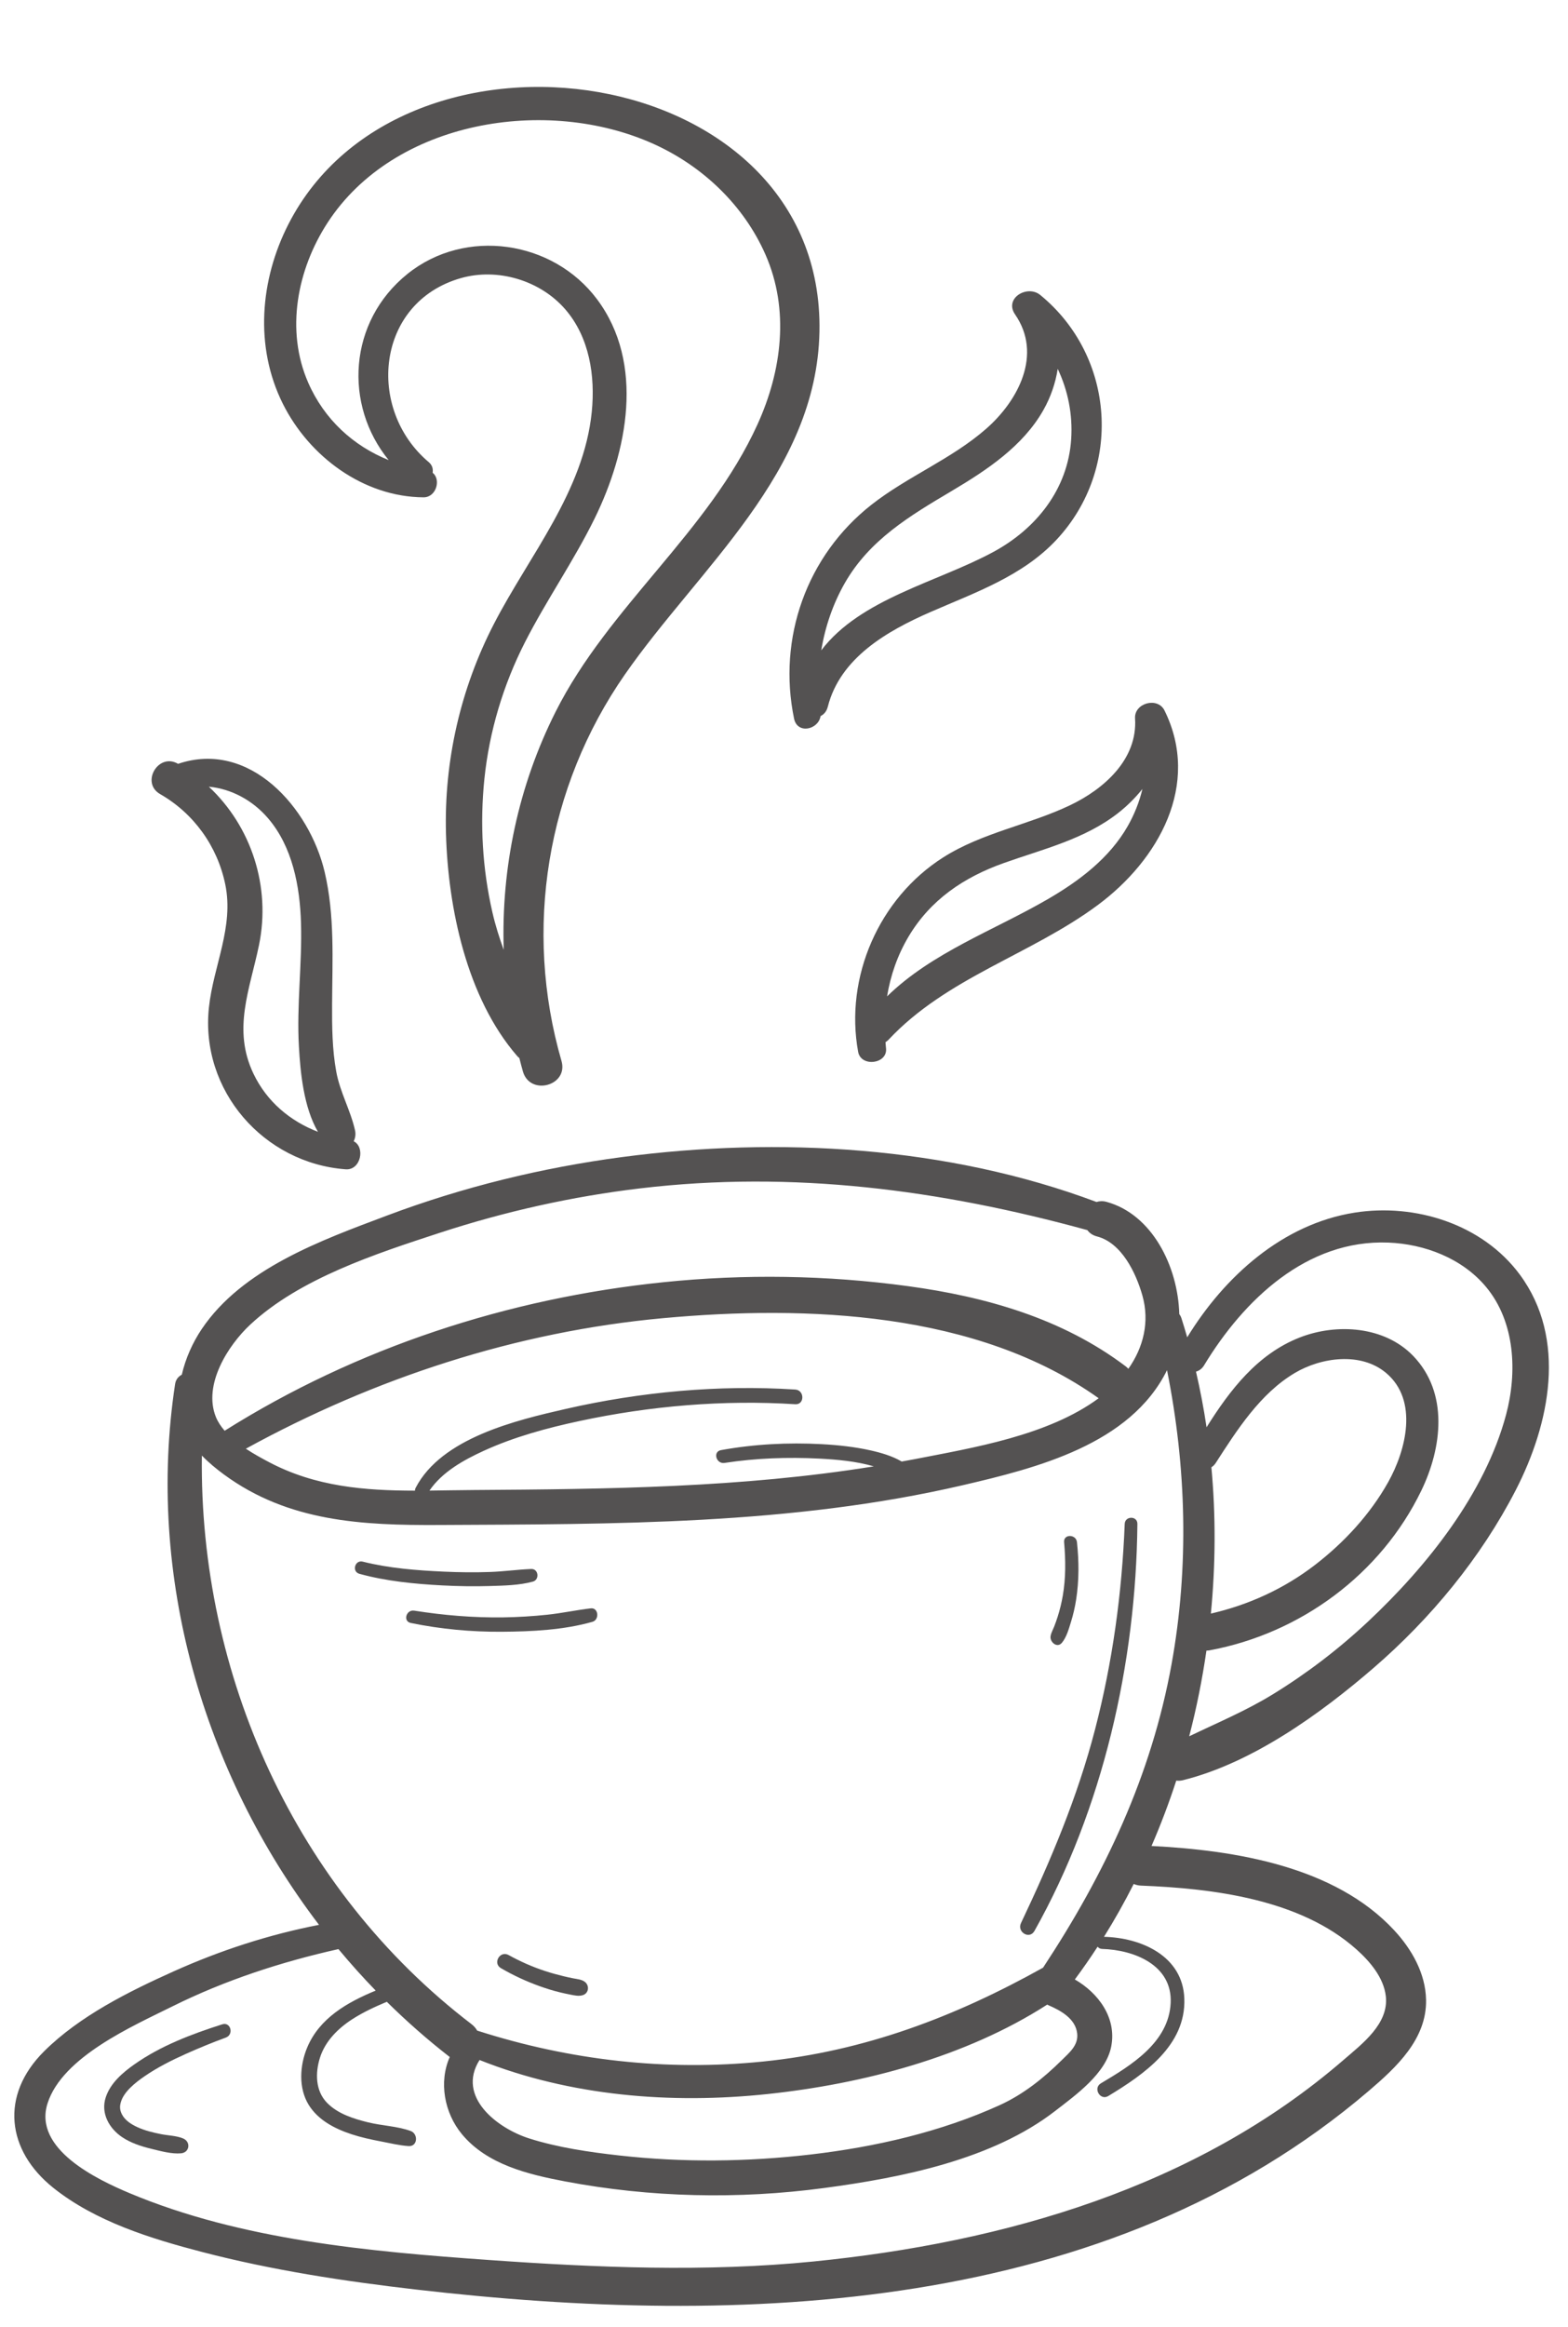 <?xml version="1.0" encoding="UTF-8" standalone="no"?><svg xmlns="http://www.w3.org/2000/svg" xmlns:xlink="http://www.w3.org/1999/xlink" fill="#545252" height="211.5" preserveAspectRatio="xMidYMid meet" version="1" viewBox="-1.3 -7.9 142.6 211.5" width="142.6" zoomAndPan="magnify"><g><g id="change1_1"><path d="M106.289,153.903c6.297-1.569,12.478-6.018,17.319-10.194c5.21-4.494,9.775-10.03,12.934-16.159 c3.096-6.006,4.705-13.75,0.374-19.602c-3.393-4.584-9.499-6.498-15.016-5.631c-6.553,1.03-11.85,5.813-15.231,11.334 c-0.168-0.586-0.343-1.169-0.529-1.747c-0.047-0.145-0.114-0.264-0.192-0.368c-0.12-4.348-2.48-9.069-6.618-10.198 c-0.339-0.092-0.641-0.074-0.907,0.012c-13.527-5.072-28.927-5.962-43.138-4.084c-7.302,0.965-14.49,2.724-21.387,5.316 c-5.951,2.237-13.156,4.82-16.857,10.326c-0.815,1.212-1.463,2.647-1.807,4.14c-0.309,0.159-0.547,0.437-0.61,0.855 c-2.642,17.384,2.533,35.31,13.088,49.148c-4.562,0.888-8.975,2.322-13.224,4.231c-4.092,1.838-8.54,4.055-11.765,7.251 c-4.061,4.024-3.407,9.044,0.828,12.424c3.835,3.061,8.857,4.613,13.533,5.83c6.374,1.659,12.924,2.659,19.46,3.414 c29.582,3.42,62.84,2.251,86.619-18.041c2.52-2.15,5.296-4.718,5.229-8.289c-0.045-2.41-1.307-4.613-2.91-6.337 c-5.395-5.804-14.459-7.266-22.058-7.65c0.84-1.938,1.592-3.921,2.25-5.942C105.867,153.965,106.073,153.957,106.289,153.903z M108.207,116.191c3.591-5.928,9.333-11.442,16.749-11.15c3.316,0.13,6.73,1.436,8.892,4.031 c2.655,3.187,2.848,7.781,1.816,11.628c-1.924,7.175-7.208,13.78-12.541,18.78c-2.66,2.494-5.557,4.709-8.664,6.617 c-2.449,1.504-5.052,2.588-7.609,3.818c0.667-2.561,1.188-5.165,1.568-7.789c0.092-0.003,0.184-0.006,0.281-0.024 c8.278-1.533,15.589-6.924,19.265-14.525c1.874-3.875,2.506-8.864-0.743-12.236c-2.608-2.707-6.958-2.985-10.31-1.677 c-3.849,1.502-6.352,4.767-8.482,8.164c-0.252-1.706-0.575-3.392-0.96-5.057C107.749,116.693,108.012,116.513,108.207,116.191z M108.869,125.463c0.146-0.09,0.282-0.217,0.394-0.391c1.936-3.003,4.045-6.312,7.19-8.179c2.4-1.424,6.009-1.931,8.3-0.007 c2.974,2.497,1.814,7.036,0.192,9.931c-1.635,2.919-3.995,5.472-6.639,7.51c-2.809,2.165-6.043,3.646-9.484,4.433 C109.252,134.321,109.275,129.852,108.869,125.463z M21.455,112.5c4.509-4.204,11.444-6.451,17.191-8.333 c5.941-1.946,12.084-3.32,18.292-4.056c13.871-1.644,27.283,0.128,40.651,3.796c0.188,0.261,0.472,0.47,0.873,0.574 c2.241,0.579,3.544,3.305,4.129,5.36c0.683,2.401,0.092,4.735-1.273,6.672c-0.074-0.076-0.148-0.152-0.238-0.22 c-5.757-4.353-12.721-6.33-19.788-7.291c-7.377-1.004-14.876-1.12-22.281-0.357c-14.101,1.452-27.872,5.943-39.881,13.498 c-0.336-0.388-0.615-0.803-0.796-1.25C17.152,117.965,19.433,114.385,21.455,112.5z M80.704,124.94 c-0.865-0.507-1.888-0.801-2.841-1.014c-1.453-0.325-2.948-0.483-4.433-0.564c-3.058-0.165-6.146-0.005-9.161,0.542 c-0.77,0.14-0.434,1.28,0.321,1.164c2.828-0.436,5.751-0.541,8.606-0.394c1.641,0.084,3.362,0.239,4.969,0.706 c-12.001,1.941-24.225,2.07-36.359,2.15c-1.355,0.009-2.705,0.038-4.048,0.052c1.152-1.697,3.122-2.787,4.938-3.617 c2.768-1.265,5.754-2.074,8.722-2.709c6.399-1.37,13.073-1.941,19.608-1.523c0.858,0.055,0.854-1.28,0-1.335 c-6.951-0.448-14.082,0.21-20.868,1.759c-4.517,1.031-11.296,2.634-13.654,7.168c-0.047,0.09-0.067,0.178-0.07,0.263 c-4.569-0.007-9.037-0.358-13.272-2.594c-0.637-0.336-1.382-0.742-2.103-1.219c11.72-6.426,24.606-10.645,37.95-11.866 c13.047-1.194,28.552-0.601,39.608,7.279c-4.61,3.396-11.395,4.495-16.771,5.544C81.467,124.804,81.085,124.869,80.704,124.94z M17.059,124.399c0.62,0.641,1.317,1.214,2.01,1.722c5.862,4.305,12.58,4.624,19.567,4.588c15.9-0.083,32.008,0.009,47.588-3.608 c6.763-1.57,15.27-3.71,18.61-10.463c1.761,8.795,2.016,17.877,0.412,26.722c-1.836,10.125-6.069,19.072-11.686,27.585 c-8.01,4.469-16.226,7.589-25.435,8.528c-8.827,0.9-17.597-0.102-26.029-2.809c-0.121-0.214-0.291-0.414-0.517-0.587 C25.542,163.827,16.803,144.276,17.059,124.399z M42.312,179.337c8.242,3.283,17.415,4.024,26.194,3.094 c8.644-0.916,17.996-3.344,25.435-8.131c0.034,0.017,0.06,0.038,0.096,0.053c1.114,0.478,2.483,1.222,2.627,2.582 c0.112,1.066-0.703,1.722-1.405,2.417c-1.657,1.639-3.505,3.115-5.633,4.083c-5.38,2.448-11.332,3.806-17.183,4.489 c-5.779,0.674-11.651,0.739-17.435,0.089c-2.728-0.307-5.541-0.713-8.166-1.542C43.93,185.552,40.199,182.682,42.312,179.337z M102.464,163.486c6.557,0.26,14.466,1.224,19.597,5.797c1.218,1.086,2.475,2.555,2.67,4.248c0.289,2.509-2.144,4.331-3.833,5.791 c-13.415,11.598-30.871,16.594-48.212,18.328c-9.76,0.976-19.746,0.557-29.509-0.135c-10.871-0.77-22.529-1.811-32.683-6.072 c-2.941-1.234-8.807-4.012-7.467-8.174c1.358-4.22,7.717-7.001,11.347-8.803c4.798-2.383,9.887-4.04,15.105-5.209 c1.081,1.299,2.209,2.558,3.387,3.771c-2.585,1.068-5.121,2.505-6.236,5.192c-0.671,1.618-0.803,3.678,0.156,5.213 c0.862,1.38,2.37,2.153,3.871,2.648c0.871,0.287,1.769,0.483,2.669,0.654c0.832,0.158,1.693,0.372,2.538,0.426 c0.831,0.053,0.882-1.116,0.185-1.371c-1.214-0.443-2.624-0.478-3.883-0.789c-1.321-0.325-2.753-0.775-3.727-1.776 c-1.062-1.091-1.077-2.719-0.639-4.1c0.476-1.499,1.628-2.647,2.921-3.484c0.993-0.643,2.068-1.137,3.157-1.595 c1.807,1.781,3.714,3.461,5.723,5.019c-1.004,2.27-0.498,5.067,1.098,7.002c2.287,2.774,6.043,3.671,9.408,4.308 c7.742,1.465,15.754,1.641,23.559,0.595c7.033-0.942,15.278-2.57,21.011-7.014c1.857-1.44,4.621-3.395,5.087-5.871 c0.49-2.6-1.173-4.834-3.314-6.069c0.72-0.968,1.41-1.962,2.071-2.978c0.089,0.116,0.224,0.198,0.413,0.204 c2.909,0.084,6.393,1.462,6.231,4.909c-0.169,3.591-3.596,5.672-6.347,7.306c-0.738,0.439-0.063,1.6,0.674,1.153 c3.237-1.962,7.074-4.584,6.915-8.866c-0.143-3.866-3.914-5.523-7.306-5.605c0.97-1.553,1.87-3.157,2.702-4.802 C101.999,163.419,102.215,163.476,102.464,163.486z"/><path d="M37.219,37.303c1.16,0.007,1.608-1.628,0.826-2.232c0.057-0.342-0.032-0.697-0.35-0.964 c-5.711-4.803-4.82-14.511,2.908-16.725c3.351-0.96,7.219,0.197,9.502,2.829c2.209,2.547,2.739,6.074,2.412,9.329 c-0.727,7.239-5.681,13.036-8.906,19.284c-3.033,5.877-4.533,12.437-4.351,19.052c0.186,6.78,1.906,14.919,6.45,20.18 c0.072,0.084,0.147,0.155,0.223,0.215c0.106,0.409,0.207,0.819,0.325,1.225c0.652,2.242,4.16,1.289,3.506-0.967 c-3.469-11.967-1.356-24.888,5.762-35.118C62.299,43.677,72.971,35.1,73.224,22.25c0.487-24.691-37.889-30.107-48.288-9.785 c-2.593,5.068-3.098,11.155-0.516,16.329C26.818,33.598,31.757,37.268,37.219,37.303z M28.489,12.344 C34.553,3.018,48.43,0.813,58.122,5.175c4.464,2.009,8.22,5.566,10.198,10.077c2.194,5.001,1.485,10.542-0.724,15.408 c-4.456,9.814-13.534,16.532-18.368,26.136c-3.382,6.718-4.962,14.194-4.717,21.639c-0.403-1.104-0.76-2.233-1.031-3.415 c-0.908-3.96-1.146-8.072-0.729-12.114c0.446-4.324,1.716-8.558,3.689-12.428c1.959-3.84,4.439-7.39,6.341-11.261 c2.973-6.052,4.588-14.076,0.214-19.92c-4.011-5.36-11.977-6.527-17.233-2.304c-5.405,4.343-5.807,11.918-1.714,16.927 c-3.219-1.294-5.851-3.692-7.316-7.033C24.645,22.128,25.727,16.591,28.489,12.344z"/><path d="M13.264,64.277c3.067,1.76,5.205,4.737,5.922,8.204c0.804,3.882-1.08,7.398-1.486,11.194 c-0.807,7.546,4.986,14.155,12.441,14.705c1.368,0.101,1.8-2.009,0.725-2.55c0.144-0.287,0.203-0.625,0.123-0.988 c-0.407-1.829-1.37-3.466-1.712-5.354c-0.365-2.012-0.385-4.069-0.375-6.108c0.02-4.026,0.255-8.073-0.677-12.027 c-1.372-5.825-6.813-12.036-13.331-9.827c-0.006-0.003-0.011-0.007-0.017-0.011C13.089,60.491,11.477,63.252,13.264,64.277z M23.061,66.454c2.242,2.601,2.915,6.21,3.013,9.54c0.11,3.741-0.404,7.474-0.191,11.215c0.134,2.361,0.429,5.534,1.735,7.765 c-2.522-0.968-4.652-2.74-5.868-5.285c-1.928-4.038-0.333-7.638,0.503-11.682c1.098-5.317-0.696-10.787-4.56-14.403 C19.743,63.796,21.672,64.842,23.061,66.454z"/><path d="M96.007,65.294c-3.758,1.789-7.974,2.48-11.525,4.734c-5.848,3.713-8.981,10.891-7.739,17.68 c0.258,1.411,2.713,1.106,2.534-0.343c-0.022-0.18-0.029-0.361-0.046-0.541c0.093-0.057,0.184-0.123,0.266-0.212 c5.302-5.667,12.923-7.719,19.036-12.249c5.533-4.1,9.4-10.956,6.07-17.689c-0.624-1.262-2.768-0.676-2.677,0.725 C102.17,61.114,99.103,63.82,96.007,65.294z M102.596,63.813c-0.281,1.191-0.749,2.342-1.327,3.358 c-1.671,2.935-4.428,5.004-7.301,6.668c-4.912,2.844-10.519,4.841-14.594,8.823c0.311-1.908,0.954-3.757,1.96-5.445 c1.993-3.343,5.027-5.382,8.643-6.669c3.592-1.279,7.363-2.163,10.421-4.559C101.211,65.352,101.951,64.615,102.596,63.813z"/><path d="M70.915,57.418c0.298,1.442,2.217,1.009,2.411-0.234c0.301-0.143,0.548-0.418,0.658-0.85 c1.129-4.448,5.399-6.885,9.322-8.6c4.057-1.773,8.392-3.263,11.49-6.59c6.015-6.459,5.32-16.662-1.492-22.233 c-1.177-0.963-3.309,0.294-2.29,1.767c2.511,3.629,0.3,7.833-2.638,10.402c-3.149,2.754-7.139,4.32-10.423,6.897 C72.048,42.61,69.406,50.116,70.915,57.418z M85.251,36.726c3.178-1.886,6.484-4.065,8.346-7.367 c0.652-1.156,1.096-2.431,1.295-3.732c0.926,1.952,1.373,4.124,1.225,6.389c-0.296,4.545-3.174,8.141-7.077,10.251 c-5.101,2.758-12.076,4.242-15.653,8.945c0.355-2.154,1.078-4.253,2.137-6.106C77.781,41.158,81.448,38.982,85.251,36.726z"/><path d="M95.278,141.411c0.417-0.506,0.622-1.25,0.815-1.871c0.21-0.675,0.368-1.365,0.477-2.063 c0.269-1.729,0.259-3.472,0.073-5.209c-0.079-0.737-1.236-0.755-1.169,0c0.143,1.619,0.158,3.268-0.121,4.874 c-0.112,0.64-0.265,1.273-0.462,1.893c-0.095,0.298-0.198,0.593-0.311,0.884c-0.112,0.29-0.286,0.584-0.336,0.891 C94.156,141.346,94.84,141.942,95.278,141.411z"/><path d="M92.776,167.608c6.227-11.076,9.242-24.362,9.363-36.999c0.007-0.745-1.125-0.74-1.154,0 c-0.247,6.302-1.109,12.567-2.695,18.674c-1.599,6.155-4.018,11.883-6.738,17.61C91.165,167.705,92.322,168.415,92.776,167.608z"/><path d="M43.267,136.256c1.277-0.039,2.657-0.062,3.897-0.401c0.624-0.171,0.516-1.176-0.155-1.148 c-1.248,0.051-2.49,0.229-3.741,0.272c-1.403,0.049-2.808,0.033-4.21-0.031c-2.459-0.113-4.974-0.305-7.368-0.908 c-0.716-0.18-1.017,0.909-0.305,1.106c2.448,0.674,5.027,0.922,7.555,1.055C40.381,136.276,41.825,136.3,43.267,136.256z"/><path d="M36.369,138.494c-0.723-0.114-1.052,0.967-0.309,1.12c2.723,0.56,5.485,0.816,8.264,0.799 c2.701-0.017,5.651-0.159,8.261-0.906c0.647-0.185,0.554-1.307-0.165-1.222c-1.322,0.156-2.624,0.44-3.951,0.579 c-1.325,0.14-2.659,0.221-3.991,0.241C41.765,139.145,39.048,138.917,36.369,138.494z"/><path d="M50.85,171.917c-0.286-0.055-0.57-0.117-0.853-0.185c-0.586-0.141-1.167-0.299-1.74-0.487 c-1.148-0.377-2.249-0.865-3.307-1.45c-0.778-0.43-1.466,0.744-0.697,1.192c1.13,0.659,2.322,1.211,3.555,1.651 c0.587,0.209,1.184,0.395,1.789,0.543c0.323,0.079,0.648,0.15,0.974,0.213c0.369,0.071,0.749,0.164,1.118,0.054 c0.583-0.175,0.641-0.916,0.162-1.241C51.558,172.007,51.191,171.984,50.85,171.917z"/><path d="M18.912,176.094c-2.771,0.881-5.593,1.949-7.985,3.634c-1.077,0.759-2.182,1.704-2.609,2.996 c-0.477,1.444,0.305,2.834,1.503,3.634c0.783,0.523,1.722,0.828,2.631,1.048c0.835,0.202,1.847,0.489,2.709,0.412 c0.8-0.072,0.907-1.06,0.183-1.356c-0.612-0.25-1.347-0.258-1.994-0.386c-0.728-0.145-1.473-0.322-2.15-0.634 c-0.559-0.257-1.135-0.613-1.419-1.181c-0.203-0.405-0.198-0.731-0.084-1.115c0.277-0.937,1.31-1.754,2.135-2.322 c1.177-0.811,2.465-1.46,3.768-2.042c1.198-0.535,2.411-1.035,3.644-1.487C19.984,177.022,19.685,175.848,18.912,176.094z"/></g></g></svg>